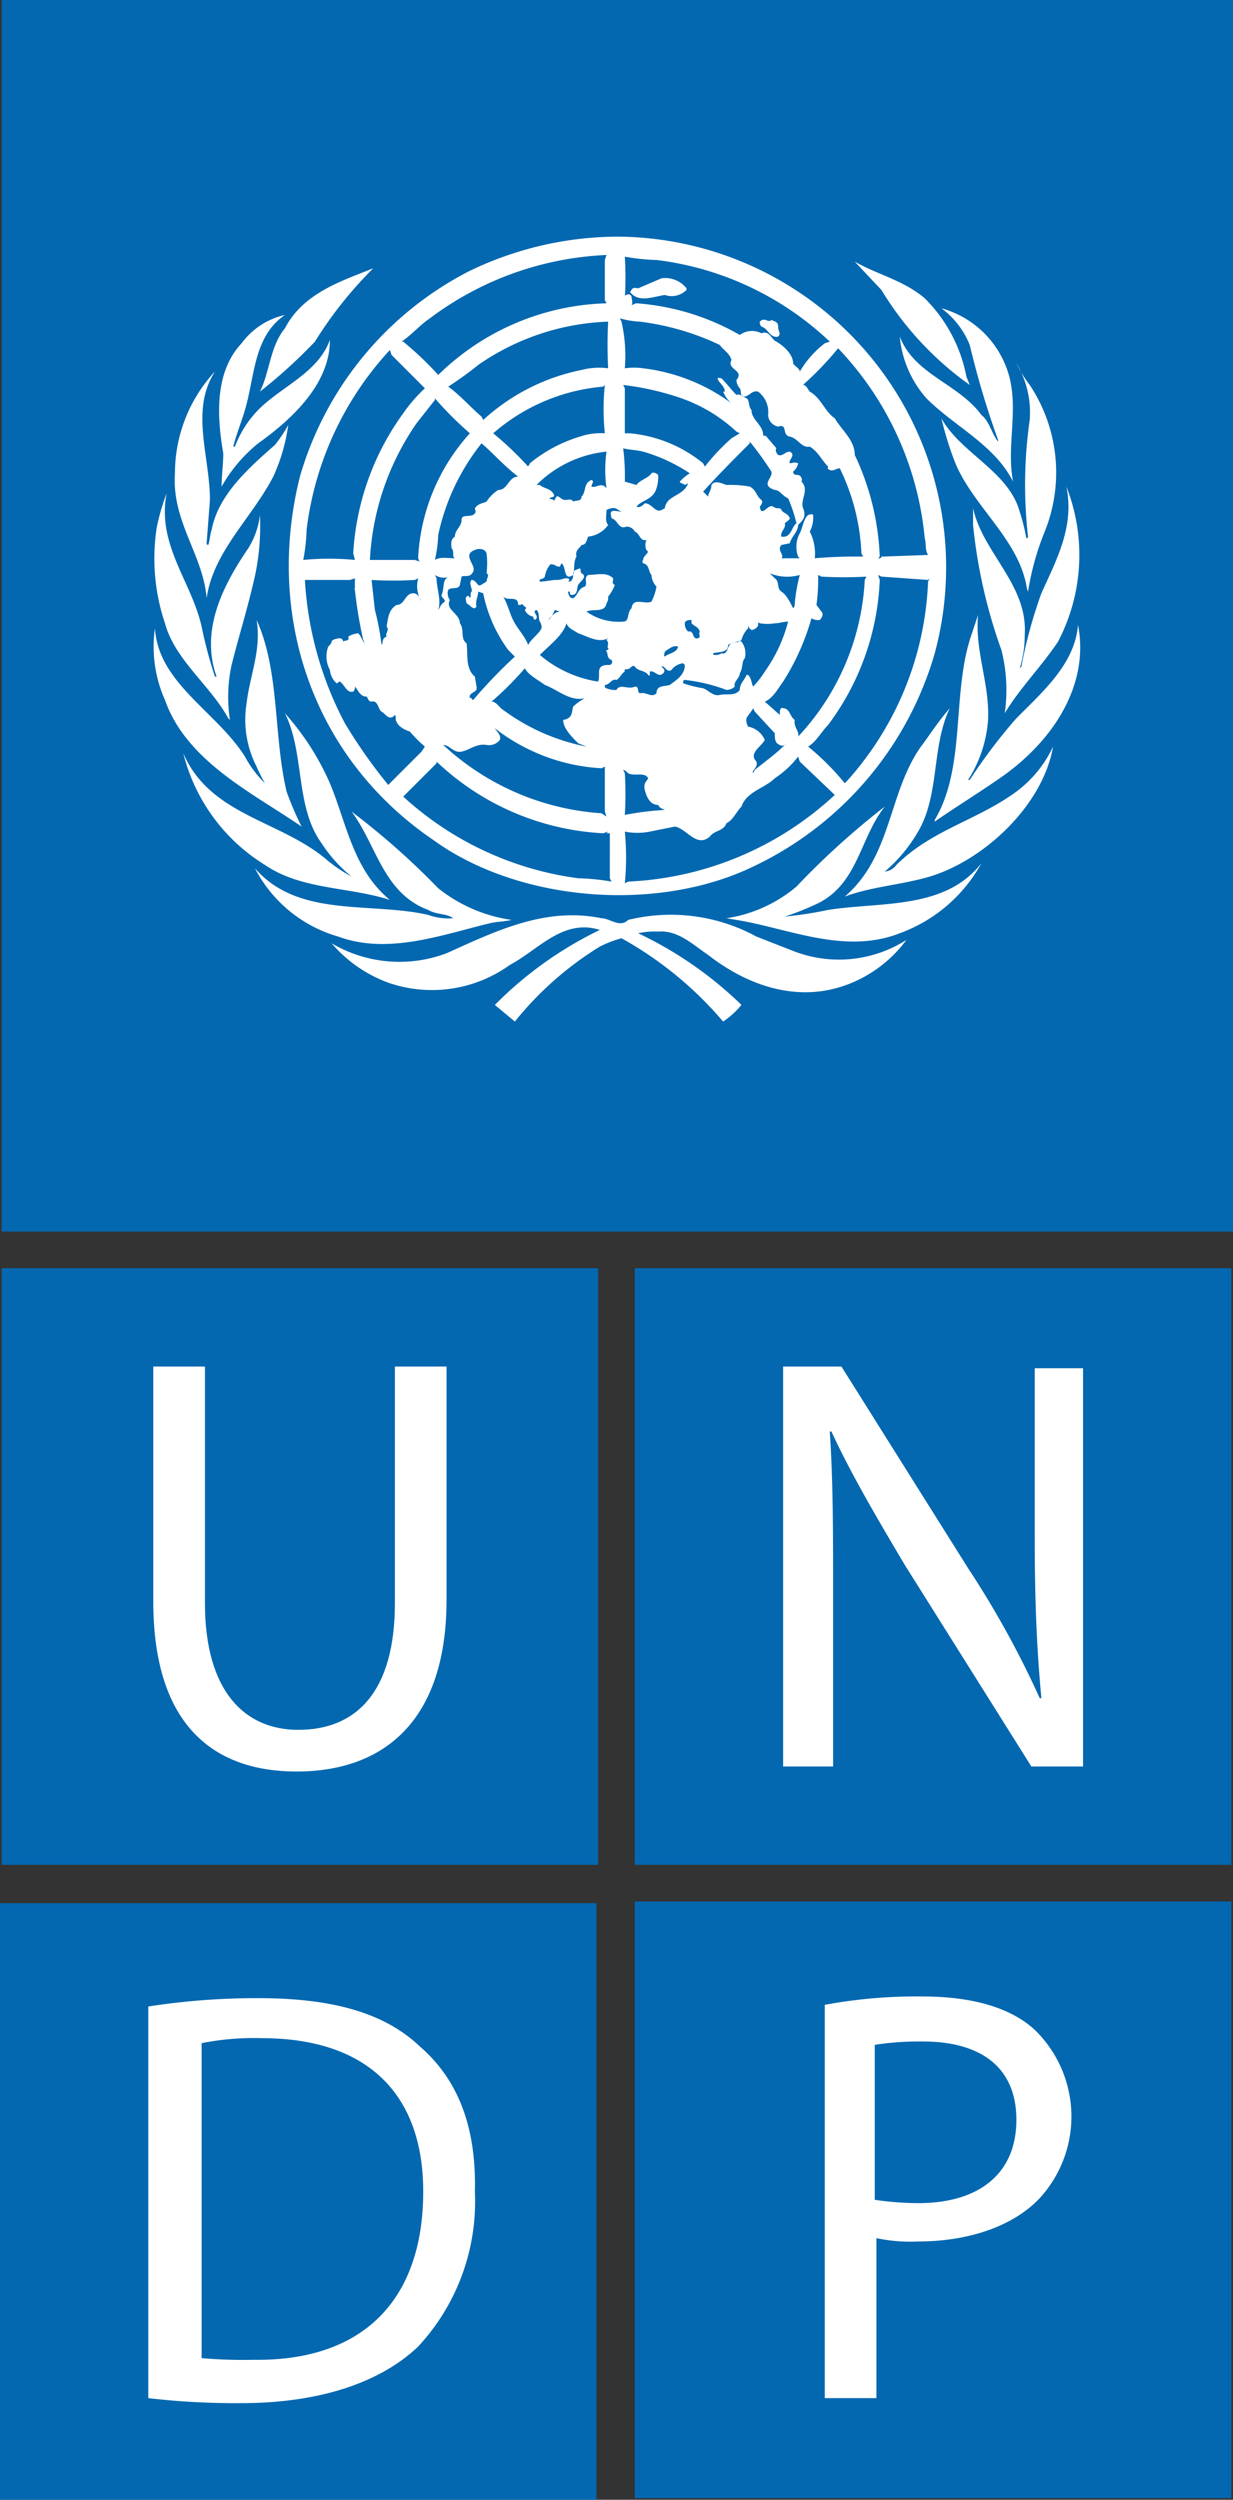<svg xmlns="http://www.w3.org/2000/svg" viewBox="0 0 74 150"><rect x="0" y="0" width="74" height="150" fill="#333333" stroke="none"/><defs><style>.cls-1{fill:#0468b1;}.cls-2{fill:#fff;}</style></defs><g id="katman_2" data-name="katman 2"><g id="Layer_1" data-name="Layer 1"><rect class="cls-1" x="0.1" y="76.1" width="35.8" height="35.8"/><path class="cls-2" d="M9.2,82V96.1c0,7.5,3.7,10.2,8.6,10.2,5.2,0,9-3,9-10.3V82H23.7V96.2c0,5.3-2.3,7.6-5.8,7.6-3.2,0-5.6-2.3-5.6-7.6V82Z"/><rect class="cls-1" x="38.1" y="76.1" width="35.8" height="35.8"/><path class="cls-2" d="M50,106V95.8c0-4,0-6.9-.2-9.9h.1c1.2,2.6,2.8,5.3,4.4,8L61.9,106H65V82.1H62.1v10c0,3.7.1,6.6.4,9.8h-.1a56.42,56.42,0,0,0-4.3-7.8L50.5,82H47v24Z"/><rect class="cls-1" x="38.1" y="114.1" width="35.8" height="35.8"/><path class="cls-2" d="M62.1,121.8c-1.4-1.3-3.7-2-6.7-2a30.1,30.1,0,0,0-5.9.5v23.6h3.1v-9.6a9.75,9.75,0,0,0,2.5.2c3,0,5.7-.9,7.3-2.6a7.25,7.25,0,0,0-.3-10.1"/><path class="cls-1" d="M55.1,132.2a18.36,18.36,0,0,1-2.6-.2v-9.3a17.47,17.47,0,0,1,2.9-.2c3.4,0,5.6,1.5,5.6,4.7s-2.2,5-5.9,5"/><rect class="cls-1" y="114.2" width="35.8" height="35.8"/><path class="cls-2" d="M25.2,122.8c-2.1-2-5.2-2.9-9.7-2.9a42.28,42.28,0,0,0-6.6.5v23.5a45,45,0,0,0,5.6.3c4.6,0,8.3-1.2,10.6-3.4a12.78,12.78,0,0,0,3.4-9.3c.1-4-1.1-6.8-3.3-8.7"/><path class="cls-1" d="M15.2,141.6a28.18,28.18,0,0,1-3.1-.1V122.6a16,16,0,0,1,3.6-.3c6.5,0,9.7,3.5,9.7,9.2,0,6.5-3.6,10.2-10.2,10.1"/><rect class="cls-1" x="0.1" width="73.9" height="73.9"/><path class="cls-2" d="M63.5,38.5c-1,1.5-2.3,2.8-3.2,4.3a9.76,9.76,0,0,0-.2-3.8,31.44,31.44,0,0,1-1.7-7.5v-1c.6,2.7,3.3,4.6,3.1,7.6a6.45,6.45,0,0,1-.3,2h0l.1-.1a28.26,28.26,0,0,1,1.2-4.4c.9-2,2-4,1.5-6.4a11.21,11.21,0,0,1-.5,9.3"/><path class="cls-2" d="M61.8,23.1a9.49,9.49,0,0,1,.9,8.8,16.15,16.15,0,0,0-1,3.6c-.1-.2-.1-.5-.2-.8-.7-2.6-3.2-4.5-4.2-7a19.75,19.75,0,0,1-.8-2.6c1.1,2,3.8,3.1,4.6,5.3a13.32,13.32,0,0,1,.5,1.9.1.1,0,0,0,.1-.1,27.34,27.34,0,0,1,.1-7,5.73,5.73,0,0,0-.8-3.4,7.38,7.38,0,0,0,.8,1.3"/><path class="cls-2" d="M60.6,22.7c.5,2.1-.2,4.1.2,6.2h0c-1.1-2.2-3.5-3.3-5.2-5A6.51,6.51,0,0,1,54,20.2c.9,2.3,3.5,2.8,4.9,4.7.5.4.6,1.1,1,1.6v-.1a53.59,53.59,0,0,1-1.7-5.7,5.06,5.06,0,0,0-1.7-2.2,5.81,5.81,0,0,1,4.1,4.2"/><path class="cls-2" d="M55.5,17.9A9,9,0,0,1,58,22.6l.2.5a19.2,19.2,0,0,1-5.3-5.7l-1.6-1.7c1.4.8,2.9,1.1,4.2,2.2"/><path class="cls-2" d="M28.1,16.3a20.55,20.55,0,0,1,9-2.1,19.84,19.84,0,0,1,19,25A20.42,20.42,0,0,1,45.2,52c-5.8,2.8-14.1,2.1-19.2-1.6C18.8,45.5,15.9,37,18,28.6A20.14,20.14,0,0,1,28.1,16.3"/><path class="cls-2" d="M22.4,16.1a24.16,24.16,0,0,0-3.5,4.4,30.84,30.84,0,0,1-3.3,3c.6-1.2.6-2.7,1.5-3.8,1.1-2.1,3.3-2.8,5.3-3.6"/><path class="cls-2" d="M14.5,20.6a4.43,4.43,0,0,1,2.6-1.7c-1.9,1.3-1.8,3.7-2.4,5.7-.2.7-.5,1.4-.7,2.2h.1a6.33,6.33,0,0,1,1.6-2.4c1.4-1.3,3.4-2.1,4.1-4,0,2.6-2.2,4.7-4.3,6.2a9,9,0,0,0-2.2,2.6c0-.7.1-1.3.1-2-.4-2.3-.5-4.9,1.1-6.6"/><path class="cls-2" d="M10.5,28.4a9,9,0,0,1,2.3-6l.1-.1c-1.5,2.3-.3,5.1-.3,7.7l-.2,2.6a.1.1,0,0,0,.1.1c.1-.3.1-.6.2-.9.4-2.1,2.2-3.7,3.8-5.1a8.34,8.34,0,0,0,.8-1.2,11.05,11.05,0,0,1-.9,3.1c-1.3,2.5-3.6,4.5-4,7.3-.2-2.6-2.1-4.6-1.9-7.5"/><path class="cls-2" d="M9.4,31.7a12.88,12.88,0,0,1,.6-2.1c-.6,3.1,1.5,5.3,2.1,8a26.27,26.27,0,0,0,.8,3H13c-1-2.8.4-5.5,1.9-7.7a4.79,4.79,0,0,0,.7-2,14.28,14.28,0,0,1-.4,4.1c-.4,1.7-.9,3.3-1.3,4.9a9.09,9.09,0,0,0-.1,3.3l-.1-.1c-1.1-2-3.2-3.5-3.8-5.7a12.22,12.22,0,0,1-.5-5.7"/><path class="cls-2" d="M9.3,37.7c.2,3.3,3.7,5,5.4,7.7A6.69,6.69,0,0,0,15.9,47a9.29,9.29,0,0,1-.5-1,6.16,6.16,0,0,1-.6-3.8c.2-1.7.9-3.2.6-5,1.4,3.1,1,6.9,1.8,10.3a18.94,18.94,0,0,0,.9,2.1c-2.9-2-6.9-3.9-8.2-7.6a7.82,7.82,0,0,1-.6-4.3"/><path class="cls-2" d="M11,45.2c1.6,3.7,5.7,4,8.5,6.3a9.06,9.06,0,0,0,1.6,1.1h0a8.6,8.6,0,0,1-1.8-2c-1.6-2.2-1-5.4-2.2-7.8A15.81,15.81,0,0,1,19.8,47c1,2.4,1.4,5.2,3.6,7-2.5-.8-5.3-.6-7.5-2.1A11,11,0,0,1,11,45.2"/><path class="cls-2" d="M15.3,52.1c2.6,3,6.9,2,10.4,2.8a3.64,3.64,0,0,0,1.5.2c-.4-.3-1-.2-1.5-.5-2.7-1-3.1-3.9-4.6-5.9a45,45,0,0,1,5.2,4.6,9.13,9.13,0,0,0,4.4,1.9c-.4.1-.9.1-1.3.2-2.9.7-6.1,1.9-9.1.8a8.16,8.16,0,0,1-5-4.1"/><path class="cls-2" d="M50.8,59.1c-3,1.1-6,0-8.3-1.8-.9-.6-1.8-1.5-3-1.4a4.48,4.48,0,0,0-1.2.1,23.05,23.05,0,0,1,6.2,4.3,5.24,5.24,0,0,1-1.1,1,22,22,0,0,0-6.1-5,6.94,6.94,0,0,0-1.3.5,19.9,19.9,0,0,0-5.1,4.5l-1.2-1A22.78,22.78,0,0,1,36,55.8c-2.2-.7-3.7,1.2-5.4,2.1A8,8,0,0,1,23.4,59a8.17,8.17,0,0,1-3.5-2.4,8,8,0,0,0,6.9.6c2.9-1.3,5.9-2.8,9.3-2.1.5,0,1.1.6,1.6.1a10.74,10.74,0,0,1,7.7,1l2.3.9a7.53,7.53,0,0,0,6.7-.7,7.83,7.83,0,0,1-3.6,2.7"/><path class="cls-2" d="M54,56c-3.3,1.3-6.7-.3-9.8-.8l-.6-.1h0a8.47,8.47,0,0,0,4.2-1.9,46.92,46.92,0,0,1,5.3-4.8c-1.5,1.9-1.6,4.6-4,5.8a16.67,16.67,0,0,1-2,.8,23.36,23.36,0,0,0,2.6-.4c3.2-.5,7,0,9.2-2.8A9.18,9.18,0,0,1,54,56"/><path class="cls-2" d="M55.8,52.6c-1.7.5-3.5.6-5.1,1.2,2.8-2.4,2.6-6.1,4.5-8.9.6-.8,1.1-1.6,1.8-2.4-1.1,2.3-.6,5.2-1.9,7.4a9.14,9.14,0,0,1-2,2.4,1,1,0,0,0,.7-.4c2.1-2.1,4.9-2.7,7.2-4.4a7.11,7.11,0,0,0,2.2-2.7c-.6,3.5-4.1,6.8-7.4,7.8"/><path class="cls-2" d="M60,46.7c-1.3.9-2.6,1.7-3.9,2.6v-.1c1.9-3.2,1-7.6,2.2-11.1l.4-1.2c-.2,2.2.7,4.1.6,6.3a7.71,7.71,0,0,1-1.2,3.6h.1A32.69,32.69,0,0,1,61,43.1c1.7-1.7,3.5-3.3,3.7-5.6.7,3.6-1.5,7-4.7,9.2"/><path class="cls-1" d="M45.2,46.4l.1-.2c.6-.5,1.2-.9,1.8-1.5h.1c-.1,0-.3.1-.4,0-.3-.1-.3-.4-.3-.7l-1.2-1.3-.1-.2c-.1.2-.3.4-.4.6a.75.75,0,0,0,.1.5,1.37,1.37,0,0,1,1,.8c-.2.4-1,.8-.5,1.3.1.4-.3.5-.2.7"/><path class="cls-1" d="M38.2,30.4c.2.1.4-.1.5-.2.3,0,.5.3.7.4s.3,0,.5-.1c.1-.8,1.1-.7,1.4-1.5l-.2.1c-.1-.1-.3-.1-.3-.2a2.65,2.65,0,0,1,.6-.5,10.17,10.17,0,0,0-2.8-1.3c-.4-.1-.8-.1-1.2-.2a13.4,13.4,0,0,1,.1,2l.7.2c.2-.3.7-.4.9-.7.1-.1.3,0,.4.1a2.2,2.2,0,0,1-.1.8c-.2.7-.9.7-1.2,1.1"/><path class="cls-1" d="M48.7,37.1A14.3,14.3,0,0,1,47,40.9c-.3.4-.6,1-1.1,1.2l.9.8v-.2c0-.1.1-.3.2-.2.4,0,.4.5.7.7-.1.4.3.7.2,1a14.85,14.85,0,0,0,4-9.4l.1-.2a24.32,24.32,0,0,1-2.7,0l-.2-.1a10.87,10.87,0,0,1-.1,1.8l.3.4c.1.1.1.3-.1.5a.75.75,0,0,1-.5-.1"/><path class="cls-1" d="M46.3,28.3A20.28,20.28,0,0,0,45,26.5v.1c-.9.9-1.9,1.9-2.8,2.9l.3.3c0-.2.2-.4.2-.7.2-.3.6-.1.9,0a6.6,6.6,0,0,1,1.4.1c.4.2.4.6.7.8.1.1,0,.3-.1.4.1.7.5-.2.8,0s.4,0,.5.2.4.2.5.5c0,.1-.2.2-.3.3.1.3-.3.5-.2.8.6.1.6-.6.9-.8a8.8,8.8,0,0,0-.5-1.5c-.3-.1-.5-.5-.8-.5-.9-.3-.1-.7-.2-1.1"/><path class="cls-1" d="M37.5,48.9a17.48,17.48,0,0,1,2.4-.3c-.2-.1-.3-.1-.4-.3-.5,0-.7-.5-.8-.9s.1-.5.2-.7c-.2-.4-.8-.1-1.2-.3-.1-.1-.2-.2-.3-.2l.1.2a20.83,20.83,0,0,1,0,2.5"/><path class="cls-1" d="M38.1,41.2c.3,0,.1.3.3.4.4-.1.7.3,1,0,0-.5.5-.4.8-.5.4-.3.9-.6.9-1.2l-.1-.1a1,1,0,0,0-.7.4c-.3.2-.4-.3-.6-.2l.1.1a.19.19,0,0,1,0,.3c-.3.3-.5-.2-.8-.1v.1c0,.1,0,.2-.1.1-.2-.3-.6-.2-.8-.5-.1-.1-.2,0-.3.1s-.4,0-.3.2c-.2.1-.3.4-.5.5-.3-.1-.4.3-.7.3,0,.1,0,.2.1.2a1.27,1.27,0,0,0,.6.1c.2-.4.7,0,1.1-.2"/><path class="cls-1" d="M41.1,37.4a.65.65,0,0,0,.2.5c.4-.1.2.5.6.4.2-.1,0-.2.1-.4-.1-.3-.3-.3-.5-.5v-.2c-.3,0-.4.1-.4.2"/><path class="cls-1" d="M40.6,23.8a16.54,16.54,0,0,0-3.2-.7l.1.2V26h.3a8.14,8.14,0,0,1,4.4,1.8l.1.2a12.88,12.88,0,0,1,1.6-1.7l.5-.3-.2-.1a9.46,9.46,0,0,0-3.6-2.1"/><path class="cls-1" d="M22.3,34.8l.2,1.8a15.52,15.52,0,0,1,.4,2.1c.1-.1,0-.4.3-.5-.1-.2.2-.4,0-.6.1-.5.1-1,.6-1.3.5,0,.5-.7,1-.7.3,0,.4.3.5.5a1.76,1.76,0,0,1-.2-1.4l-.2.1a22.48,22.48,0,0,1-2.6,0Z"/><path class="cls-1" d="M39.9,39.4c.2-.2.7-.2.8-.6-.3-.1-.5.1-.8.3,0,.1-.1.2,0,.3"/><path class="cls-1" d="M46.2,34.4l.3.3c.3.2.1.6.4.8s.5.6.7,1a.37.37,0,0,0,.1-.3,10.1,10.1,0,0,1,.3-1.7,2.75,2.75,0,0,1-1.8-.1"/><path class="cls-1" d="M42.2,41.3c.3.1.6.5,1,.4s.9.1,1.2-.3c0-.4.3-.6.4-.9h.1c.2.2.2.5.3.7a5.5,5.5,0,0,0,.7-.9,9.1,9.1,0,0,0,1.4-3c-.3,0-.5.1-.8.1a2.72,2.72,0,0,1-.9,0c-.1-.1-.1,0-.1.1s-.2.3-.4.3a.4.4,0,0,1-.2-.4v.3a1.61,1.61,0,0,0-.4.7c-.2.2-.5.1-.8.3,0,.5-.6.4-.9.5,0,.1,0,.1.1.1a.6.6,0,0,0,.4-.1c.4.1.3-.4.6-.6.2,0,.4-.2.6-.1a1.16,1.16,0,0,1,.2,1c-.2.2-.1.6-.3.9,0,.3-.4.5-.3.8a.76.76,0,0,1-.5.2,10.15,10.15,0,0,0-2.5-.6c-.1,0-.1.1-.1.2a7,7,0,0,0,1.2.3"/><path class="cls-1" d="M36.4,50l.1-.1-.3.1a15.68,15.68,0,0,1-10-4.3v.1l-2,2a19.29,19.29,0,0,0,10.5,4.9,13.55,13.55,0,0,1,2,.2l-.1-.2V50Z"/><path class="cls-1" d="M32.4,39.3a7,7,0,0,0,3.5,1.6c.1-.3,0-.6.1-.8s.4-.2.6-.2a.19.19,0,0,0,.1-.3c-.3-.1-.2-.4-.3-.5s.2-.1.1-.2.1-.3-.1-.5l.1-.1c-.6.3-1.2-.1-1.8-.3-.3-.2-.6-.3-.7-.6-.2.7-1,1.3-1.6,1.9"/><path class="cls-1" d="M31.4,36.3c-.1-.1-.1,0-.2,0h-.1c0-.6-.6-.2-.9-.5.3.5.4,1.1.7,1.6s.6.8.8,1.3c.2-.4.6-.6.8-1a.6.6,0,0,0-.1-.4c-.1-.2,0-.5-.2-.7-.3.1.1.3,0,.5s-.2,0-.2-.1a.66.66,0,0,1-.5-.4c.2-.2-.1-.2-.1-.3"/><path class="cls-1" d="M33.3,36.6c-.1.2-.2.5-.4.6h0c.2-.2.4-.5.7-.5Z"/><path class="cls-1" d="M36.1,46.1a11.44,11.44,0,0,1-6.4-2.4c.1.2.4.4.3.7a.83.83,0,0,1-.8.3c-.6-.1-1,.3-1.5.4s-.7-.4-1.1-.4a15.46,15.46,0,0,0,9.5,4.1l.3.2-.1-.3V46Z"/><path class="cls-1" d="M25.5,44.8a7.64,7.64,0,0,1-.9-.9c-.3-.1-.7-.3-.8-.6-.1-.1,0-.3-.1-.4l-.1.1c-.3.2-.5-.2-.7-.3s-.2-.7-.6-.6c-.2,0-.2-.2-.3-.3-.4,0-.5-.4-.7-.6a.37.37,0,0,1-.1.3c-.4.1-.5-.4-.8-.6-.1,0-.1.1-.2.1a1.23,1.23,0,0,1-.4-.8,1.69,1.69,0,0,1-.1-1.4c.1-.1.2-.2.2-.3s.3-.2.5-.2a.22.22,0,0,1,.2.2c.1-.1.4,0,.3-.3a1.42,1.42,0,0,1,.6-.2c.2.2.2.4.4.6l-.1-.2a26.8,26.8,0,0,1-.5-3c0-.1-.1-.1,0-.1h0v-.6l-.3.1H18.3a20.83,20.83,0,0,0,2.4,8.6,30.87,30.87,0,0,0,2.6,3.7l2-2Z"/><path class="cls-1" d="M28.7,21.9a20.28,20.28,0,0,1-1.8,1.3c.7.5,1.3,1.2,2,1.8l.1.2a12.32,12.32,0,0,1,5.9-3,4.19,4.19,0,0,1,1.6-.1,26.15,26.15,0,0,1,0-2.8,14.54,14.54,0,0,0-7.8,2.6"/><path class="cls-1" d="M26.3,32.1a7.72,7.72,0,0,1-.2,1.5c.3-.2.8-.1,1.2-.1-.2-.1,0-.4-.2-.6,0-.2-.1-.5.2-.7,0-.4.4-.6.4-1s.6-.1.8-.4c.1-.1,0-.2,0-.3.2-.3.5-.3.7-.4a2.34,2.34,0,0,1,.7-.7c.6,0,.6-.8,1.2-.8-.8-.6-1.5-1.4-2.2-2a13.27,13.27,0,0,0-2.6,5.5"/><path class="cls-1" d="M26.7,36.1c0-.2-.2-.2-.2-.4.2-.4,0-1,.5-1.1a1,1,0,0,1-.9-.1l.1.2c0,.6.3,1.3.1,1.9.1-.1.1-.3.4-.5"/><polygon class="cls-1" points="29.4 43.2 29.4 43.2 29.4 43.3 29.4 43.2"/><path class="cls-1" d="M26.1,24,25,25.4a15.81,15.81,0,0,0-2.8,8.2h2.7l.3.1a.37.37,0,0,1-.1-.3A12,12,0,0,1,28.2,26a20.79,20.79,0,0,1-2.1-2.1Z"/><path class="cls-1" d="M34.4,42.4a3,3,0,0,1,.7-.5c-.9.2-1.6-.5-2.4-.8-.4-.3-1-.6-1.2-1a18.88,18.88,0,0,1-2,2c.3,0,.5.4.7.5a12.39,12.39,0,0,0,5,2.2l-.5-.2c-.4-.4-.9-.9-.9-1.4.6-.1.5-.5.6-.8"/><path class="cls-1" d="M27.7,34.6l-.1.5c-.1.3-.5.1-.7.3a.66.66,0,0,0,.1.6c-.3.6.6.8.6,1.4.3.4,0,.9.4,1.2.1.6-.1,1.5.5,2l.1.6c.1.4-.5.3-.4.7.1-.1.1.1.2.1h0a30.7,30.7,0,0,1,2.5-2.6l-.4-.4A8.65,8.65,0,0,1,29,35.6l-.3-.1c0,.3-.2.6-.1.9l-.1.1c-.2,0-.3-.2-.5-.3,0-.1-.1-.3,0-.4s.2,0,.2.1c.1-.1,0-.3.1-.4s-.2-.5,0-.7c.2,0,.3.2.4.3s.3-.1.5-.2c0-.2.2-.4,0-.5a4.82,4.82,0,0,0,0-1.2c-.1-.3-.5-.3-.7-.2-.8.3.1.9-.1,1.3s-.5.2-.7.3"/><path class="cls-1" d="M52.9,34.6l-.2-.1.1.3a15.55,15.55,0,0,1-3.1,8.7c-.4.4-.7,1-1.2,1.3A15.25,15.25,0,0,1,50.7,47l.1-.1a19,19,0,0,0,4.9-12l.1-.2-.1.1Z"/><path class="cls-1" d="M26.3,22.5h0a15,15,0,0,1,10.1-4.3l-.1-.2V15.6l.1-.3a19,19,0,0,0-10.6,3.8c-.6.4-1.1,1-1.7,1.4h.1a19.36,19.36,0,0,1,2.1,2"/><path class="cls-1" d="M36.2,23.2A11.53,11.53,0,0,0,29.6,26a19.85,19.85,0,0,1,2.1,2c0-.1.1-.1.1-.2a8.7,8.7,0,0,1,3-1.6,3.89,3.89,0,0,1,1.5-.2,14,14,0,0,1,0-2.9Z"/><path class="cls-1" d="M36.4,27.1a6.91,6.91,0,0,0-4.2,2h.2c.2.2.6.2.8.5s-.2.2-.2.3.1,0,.2.1.1-.1.2-.2.3.2.5.2.4-.1.5.1c.2-.1.5,0,.5-.3.3-.3.1-.8.6-1,.2.1,0,.2,0,.4.3.1.6-.3.9.1a8.1,8.1,0,0,1,0-2.2"/><path class="cls-1" d="M36.5,31.5a1.69,1.69,0,0,1-1.2.7c-.1.2-.1.5-.4.5-.1.2-.4.3-.3.7-.2.3-.1.8-.2,1.1-.6.4-.4-.5-.7-.7l-.1.2a.37.37,0,0,1-.3-.1c-.1,0-.2-.1-.3,0a1.49,1.49,0,0,0-.3.7c-.1.2-.4.1-.3.3.3,0,.7-.1,1-.1s.4-.1.6-.1.2.1.1.2h.1c.2-.1.2-.3.2-.5s.2-.2.4-.3c.1.1,0,.2.1.3.4.2-.1.5-.2.7s0,.6-.4.6c-.1,0-.1-.1-.1-.2h-.1c0,.2.1.4.3.4.3-.2.3-.6.7-.7.2-.2-.1-.5.2-.7.5,0,1.1-.2,1.5.2,0,.2-.1.3.1.4a2.51,2.51,0,0,1-.4.7.6.6,0,0,1-.1.4c-.1.6-.8.3-1.2.5a3.34,3.34,0,0,0,2.2.6c.4,0,.2-.5.5-.8.1-.7.8-.2,1.2-.4a3.18,3.18,0,0,0,.3-.9,1.08,1.08,0,0,1-.3-.7c-.2-.2-.1-.6-.5-.7a.14.14,0,0,1,0-.2c0-.2.2-.3.3-.5-.2-.1-.2-.5-.1-.7-.4.1-.4-.4-.7-.5a.55.55,0,0,0-.5-.3c-.5.2-.5-.4-.9-.5,0-.1-.1-.3,0-.4s.4,0,.6,0l-.2-.1c-.2-.2-.5-.1-.7,0,0,.3-.1.7.1.9"/><path class="cls-1" d="M21.3,33.6l-.1-.4a15.84,15.84,0,0,1,3-8.4,9.34,9.34,0,0,1,1.3-1.5l-2-2-.1-.3a19.3,19.3,0,0,0-5,10.8,11,11,0,0,1-.2,1.8,16.05,16.05,0,0,1,3.1,0"/><path class="cls-1" d="M47.9,45.4a5.84,5.84,0,0,1-1.4,1.3c-.6.6-1.7.8-2,1.7-.3.3-.5.8-.9,1-.2.5-.7.4-1,.8-.8.7-1.4-.5-2.1-.6l-1.5.3a3.79,3.79,0,0,1-1.5,0,16.05,16.05,0,0,1,0,3.1l.2-.1a19.48,19.48,0,0,0,12.4-5.2l-2.1-2Z"/><path class="cls-1" d="M37.5,17.9c0-.1,0-.2.1-.2a.19.19,0,0,1,.3.1c0,.1.1.4,0,.5.1,0,.2-.1.3-.1a14.52,14.52,0,0,1,6.2,1.9h0a1.23,1.23,0,0,1,1.3-.1c.5-.2.6.4.9.5.5.3,1,.8,1,1.3.1.2.4.3.4.5a5.93,5.93,0,0,1,1.5-1.7l.3-.1a18.34,18.34,0,0,0-10.4-4.9,12.25,12.25,0,0,1-1.9-.2,20.68,20.68,0,0,1,0,2.5"/><path class="cls-1" d="M37.5,22.1a4,4,0,0,1,1.1,0,11.19,11.19,0,0,1,5.3,2.1,1.79,1.79,0,0,1-.5-.7h.1c0-.3-.3-.5-.4-.7s.1-.1.2-.1c.3.3.6.7.9,1,.2-.1.4.1.6.2s.1.5.3.7c0,.6.7.9.7,1.5,0,.1.2,0,.2.1l.6.7c-.1.1,0,.3.1.4.3.1.4-.2.7-.2.4.2-.1.5,0,.7.1,0,.3-.1.5,0a.85.85,0,0,1-.3.5c0,.2.2.2.3.2s.3.2.2.4c.5.5-.1,1.1.1,1.6s0,.7-.3,1c0,.4-.4.7-.5,1.1l-.5.1c-.3.3.2.6,0,.8H48l-.1-.1A1.72,1.72,0,0,1,48,32c.2-.4.2-.8.5-1.1.1,0,.2-.1.3,0a1.8,1.8,0,0,1-.2,1,2.88,2.88,0,0,1,.3,1.6,28.1,28.1,0,0,1,2.9-.1l-.1-.2a12.82,12.82,0,0,0-1.3-5.1c-.2,0-.4.2-.6.1s-.1-.1-.1-.2c-.4-.4-.6-.9-1.1-1.2-.5.1-.7-.5-1.2-.6s-.1-.8-.7-.6a.75.75,0,0,1-.6-.7,1.54,1.54,0,0,0-.6-1.4c-.4-.1-.5.3-.9.3-.2-.1-.1-.4-.2-.5s-.2-.3-.2-.5c.5-.6-.6-.6-.3-1.2-.1-.4-.5-.6-.7-.9a15.65,15.65,0,0,0-4.8-1.4,5,5,0,0,1-1.2-.2l.1.2a9.24,9.24,0,0,1,.2,2.8"/><path class="cls-1" d="M48.2,23.1c.2,0,.3.3.4.4.7.4.9,1.2,1.5,1.6.4.7,1.2,1.3,1.2,2.2a15.66,15.66,0,0,1,1.5,6.1l-.1.1c.1,0,.2,0,.2-.1l2.8-.1c-.2-.3-.1-.7-.2-1a19.07,19.07,0,0,0-5.2-11.4,19.36,19.36,0,0,1-2,2.1Z"/><path class="cls-2" d="M37.9,17.4c.1-.2.3-.1.4-.1l1.4-.6a1.62,1.62,0,0,1,1.5.6v.1a1.26,1.26,0,0,1-1.3.3c-.7.1-1.6.5-2.1-.2.1,0,0,0,.1-.1"/><path class="cls-2" d="M46.3,19.2c.2.1.4.1.4.4s.2.4,0,.6c-.5.1-.6-.5-1-.6a.37.37,0,0,1-.1-.3c.3-.3.5.1.7-.1"/></g></g></svg>